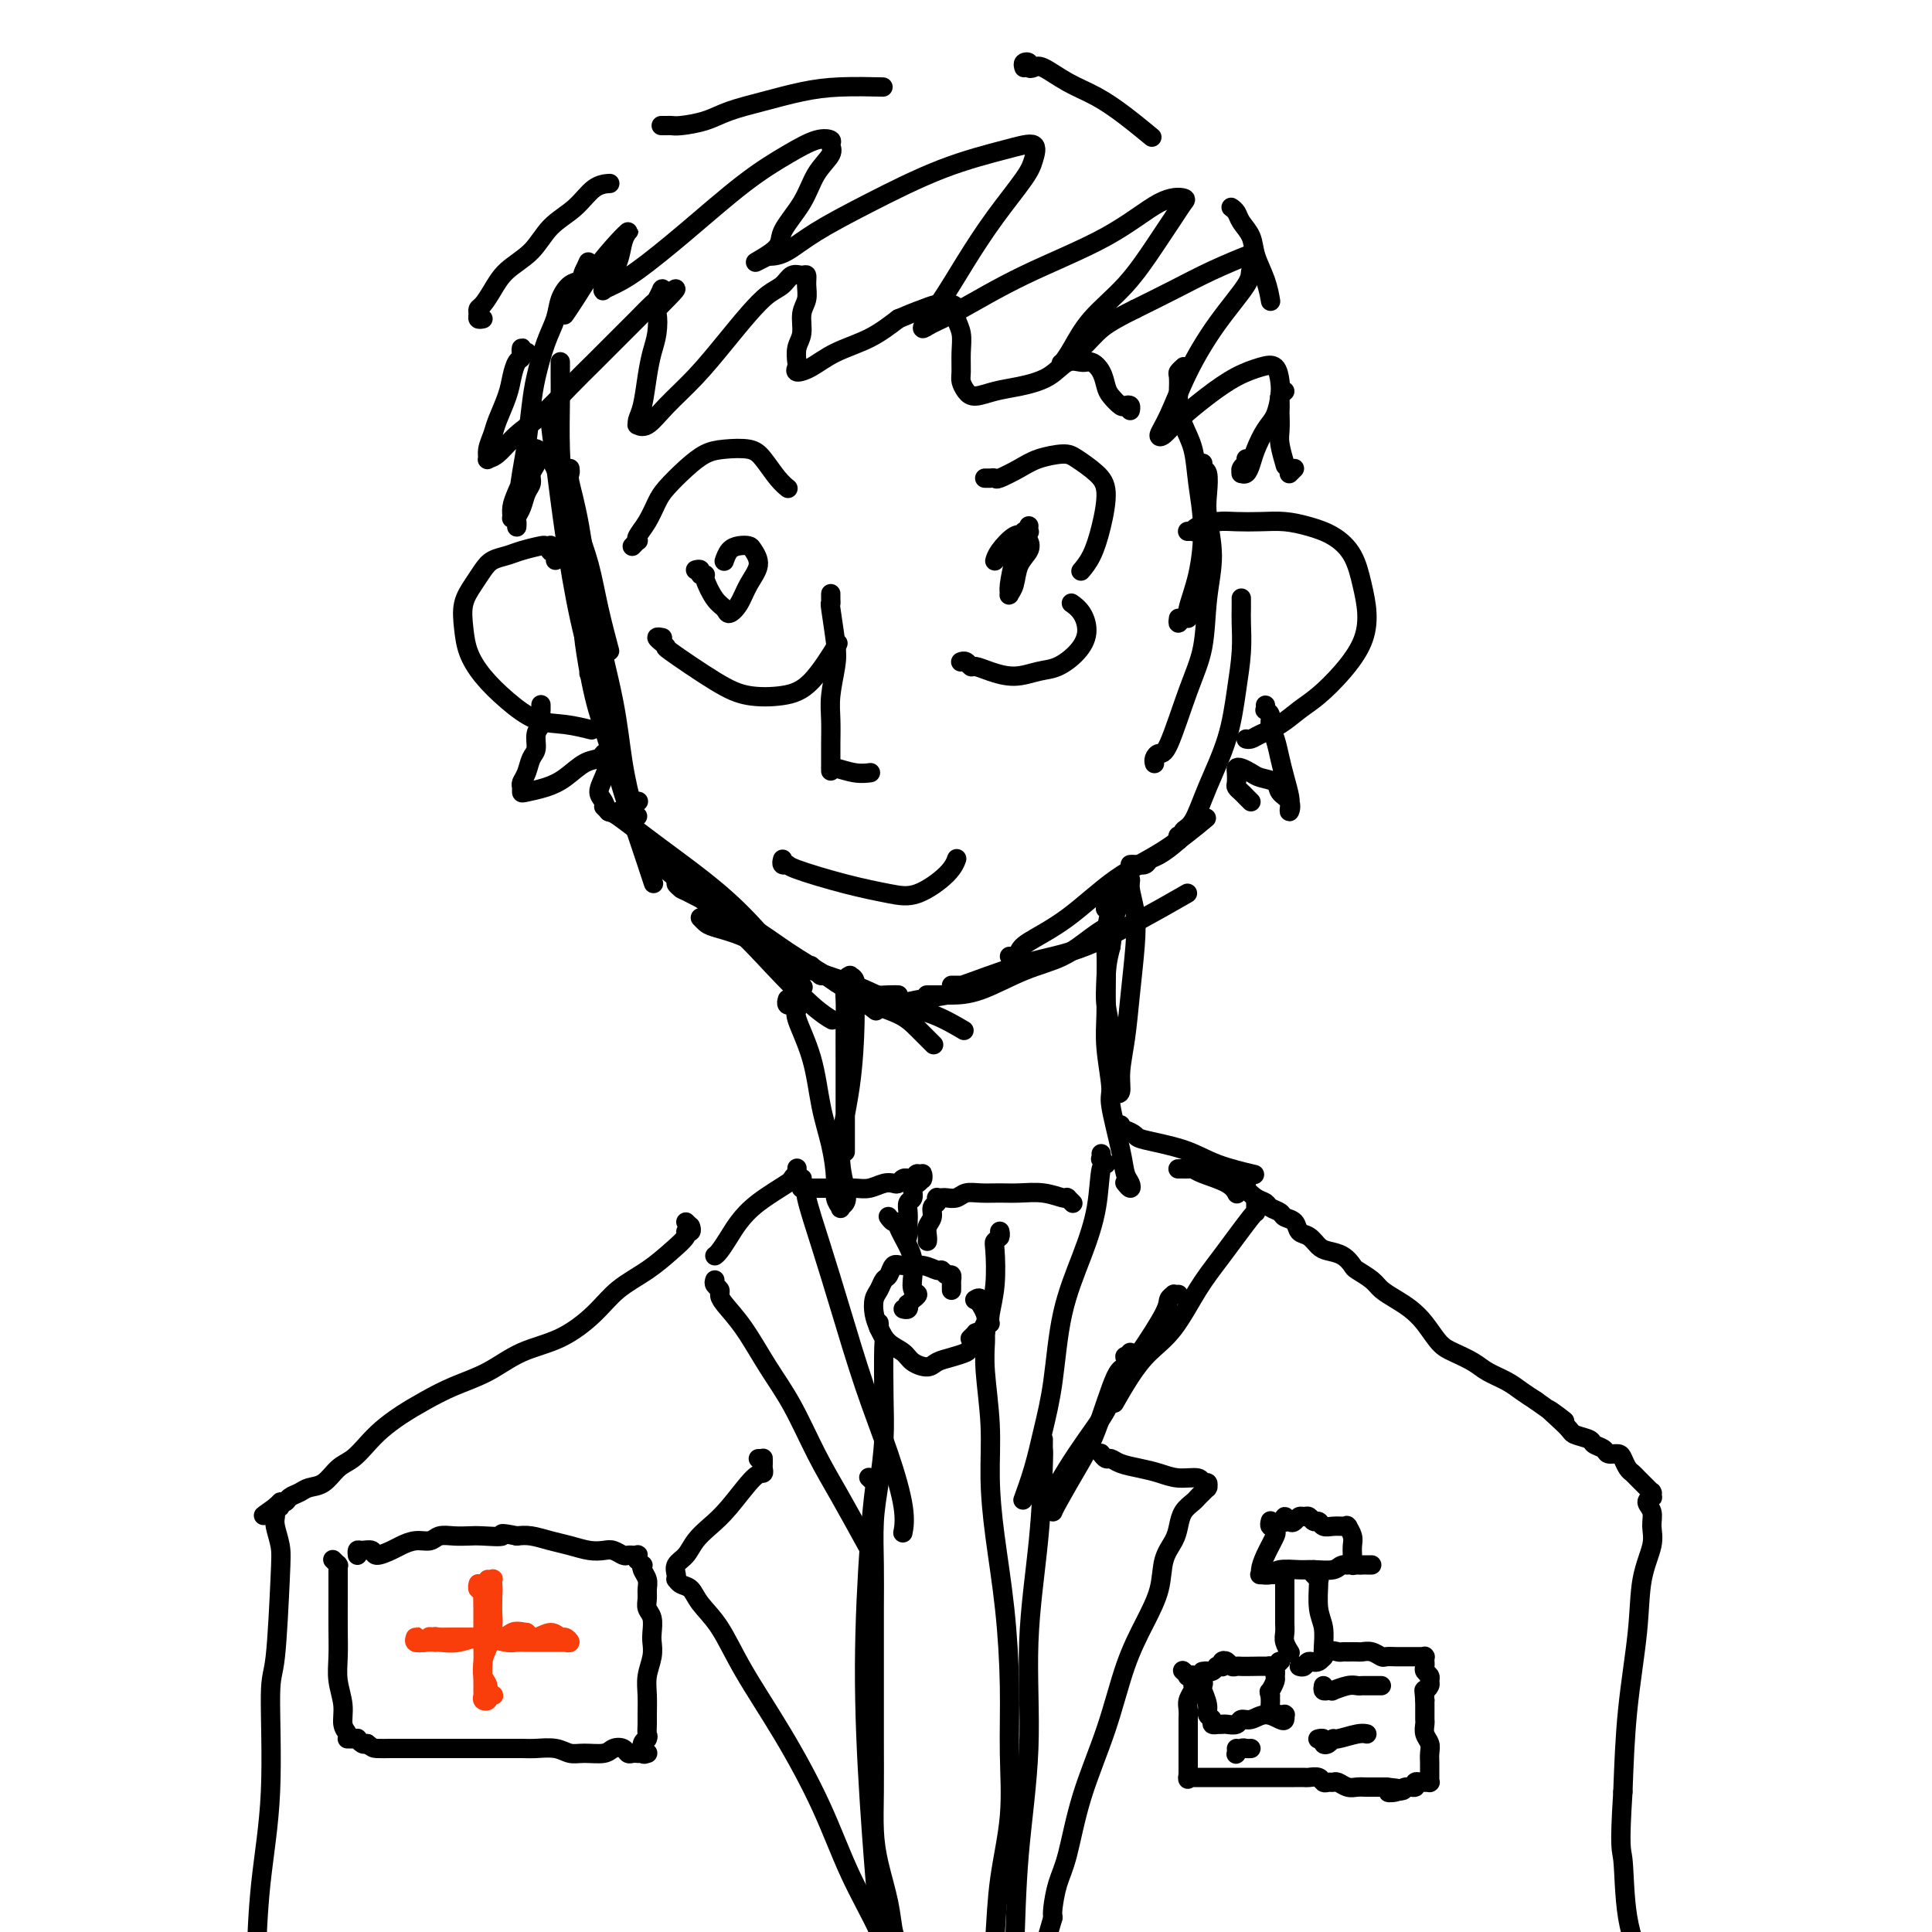 <svg viewBox='0 0 400 400' version='1.1' xmlns='http://www.w3.org/2000/svg' xmlns:xlink='http://www.w3.org/1999/xlink'><g fill='none' stroke='rgb(0,0,0)' stroke-width='4' stroke-linecap='round' stroke-linejoin='round'><path d='M111,93c-0.092,-0.079 -0.184,-0.159 0,0c0.184,0.159 0.644,0.556 1,1c0.356,0.444 0.609,0.936 1,1c0.391,0.064 0.921,-0.300 2,2c1.079,2.300 2.706,7.266 4,11c1.294,3.734 2.254,6.238 3,9c0.746,2.762 1.278,5.782 2,9c0.722,3.218 1.635,6.634 2,8c0.365,1.366 0.183,0.683 0,0'/><path d='M116,75c0.000,-0.085 0.000,-0.170 0,0c-0.000,0.170 -0.001,0.593 0,1c0.001,0.407 0.002,0.796 0,1c-0.002,0.204 -0.008,0.223 0,1c0.008,0.777 0.028,2.311 0,5c-0.028,2.689 -0.105,6.532 0,10c0.105,3.468 0.392,6.562 1,10c0.608,3.438 1.536,7.220 2,11c0.464,3.780 0.465,7.560 1,11c0.535,3.440 1.606,6.542 2,9c0.394,2.458 0.113,4.274 0,5c-0.113,0.726 -0.056,0.363 0,0'/><path d='M114,86c0.019,0.461 0.038,0.921 0,1c-0.038,0.079 -0.132,-0.224 0,1c0.132,1.224 0.492,3.975 1,8c0.508,4.025 1.166,9.324 2,15c0.834,5.676 1.845,11.728 3,17c1.155,5.272 2.454,9.764 4,14c1.546,4.236 3.339,8.217 4,11c0.661,2.783 0.189,4.366 0,5c-0.189,0.634 -0.094,0.317 0,0'/><path d='M118,97c0.044,0.356 0.088,0.712 0,1c-0.088,0.288 -0.309,0.509 0,2c0.309,1.491 1.147,4.252 2,9c0.853,4.748 1.721,11.482 3,18c1.279,6.518 2.970,12.818 4,18c1.030,5.182 1.400,9.245 2,13c0.600,3.755 1.431,7.203 2,9c0.569,1.797 0.877,1.942 1,2c0.123,0.058 0.062,0.029 0,0'/><path d='M121,128c-0.011,0.720 -0.022,1.441 0,2c0.022,0.559 0.078,0.958 0,1c-0.078,0.042 -0.289,-0.273 0,2c0.289,2.273 1.080,7.132 2,11c0.920,3.868 1.970,6.744 3,10c1.030,3.256 2.039,6.893 3,10c0.961,3.107 1.874,5.683 3,9c1.126,3.317 2.465,7.376 3,9c0.535,1.624 0.268,0.812 0,0'/><path d='M125,167c0.442,0.422 0.884,0.843 1,1c0.116,0.157 -0.094,0.049 0,0c0.094,-0.049 0.492,-0.041 2,1c1.508,1.041 4.124,3.113 8,6c3.876,2.887 9.011,6.588 13,10c3.989,3.412 6.832,6.533 9,9c2.168,2.467 3.661,4.280 5,6c1.339,1.720 2.526,3.349 3,4c0.474,0.651 0.237,0.326 0,0'/><path d='M134,178c0.175,-0.118 0.350,-0.237 1,0c0.650,0.237 1.776,0.829 2,1c0.224,0.171 -0.454,-0.080 2,2c2.454,2.080 8.042,6.491 12,10c3.958,3.509 6.288,6.116 9,9c2.712,2.884 5.807,6.046 8,8c2.193,1.954 3.484,2.701 4,3c0.516,0.299 0.258,0.149 0,0'/><path d='M141,183c-0.549,-0.121 -1.098,-0.242 -1,0c0.098,0.242 0.843,0.847 1,1c0.157,0.153 -0.272,-0.147 2,1c2.272,1.147 7.247,3.740 11,6c3.753,2.260 6.285,4.186 9,6c2.715,1.814 5.614,3.517 8,5c2.386,1.483 4.258,2.745 6,4c1.742,1.255 3.355,2.501 4,3c0.645,0.499 0.323,0.249 0,0'/><path d='M145,190c0.329,0.344 0.658,0.687 1,1c0.342,0.313 0.696,0.594 2,1c1.304,0.406 3.556,0.937 6,2c2.444,1.063 5.080,2.657 8,4c2.920,1.343 6.124,2.434 9,4c2.876,1.566 5.422,3.608 8,5c2.578,1.392 5.186,2.136 7,3c1.814,0.864 2.835,1.848 4,3c1.165,1.152 2.476,2.472 3,3c0.524,0.528 0.262,0.264 0,0'/><path d='M159,197c-0.090,0.415 -0.181,0.830 0,1c0.181,0.170 0.632,0.095 1,0c0.368,-0.095 0.652,-0.212 1,0c0.348,0.212 0.761,0.751 1,1c0.239,0.249 0.303,0.207 3,1c2.697,0.793 8.027,2.420 12,4c3.973,1.580 6.591,3.114 9,4c2.409,0.886 4.610,1.123 7,2c2.390,0.877 4.969,2.393 6,3c1.031,0.607 0.516,0.303 0,0'/><path d='M192,206c-0.098,-0.000 -0.197,-0.000 0,0c0.197,0.000 0.689,0.001 1,0c0.311,-0.001 0.440,-0.004 1,0c0.560,0.004 1.549,0.016 3,0c1.451,-0.016 3.363,-0.061 6,-1c2.637,-0.939 5.999,-2.774 9,-4c3.001,-1.226 5.639,-1.844 8,-3c2.361,-1.156 4.443,-2.850 6,-4c1.557,-1.150 2.588,-1.757 3,-2c0.412,-0.243 0.206,-0.121 0,0'/><path d='M197,204c0.321,-0.001 0.643,-0.003 1,0c0.357,0.003 0.750,0.010 1,0c0.250,-0.010 0.357,-0.036 3,-1c2.643,-0.964 7.822,-2.867 12,-4c4.178,-1.133 7.356,-1.497 13,-4c5.644,-2.503 13.756,-7.144 17,-9c3.244,-1.856 1.622,-0.928 0,0'/><path d='M209,198c0.322,0.078 0.644,0.157 1,0c0.356,-0.157 0.744,-0.549 1,-1c0.256,-0.451 0.378,-0.963 2,-2c1.622,-1.037 4.744,-2.601 8,-5c3.256,-2.399 6.646,-5.633 10,-8c3.354,-2.367 6.672,-3.868 10,-6c3.328,-2.132 6.665,-4.895 8,-6c1.335,-1.105 0.667,-0.553 0,0'/><path d='M234,179c0.217,-0.027 0.434,-0.053 1,0c0.566,0.053 1.483,0.186 2,0c0.517,-0.186 0.636,-0.691 1,-1c0.364,-0.309 0.973,-0.423 2,-1c1.027,-0.577 2.471,-1.619 4,-3c1.529,-1.381 3.142,-3.103 4,-4c0.858,-0.897 0.959,-0.971 1,-1c0.041,-0.029 0.020,-0.015 0,0'/><path d='M244,174c-0.125,-0.447 -0.250,-0.895 0,-1c0.250,-0.105 0.875,0.132 1,0c0.125,-0.132 -0.251,-0.633 0,-1c0.251,-0.367 1.129,-0.599 2,-2c0.871,-1.401 1.736,-3.971 3,-7c1.264,-3.029 2.927,-6.516 4,-10c1.073,-3.484 1.555,-6.965 2,-10c0.445,-3.035 0.851,-5.623 1,-8c0.149,-2.377 0.040,-4.544 0,-6c-0.040,-1.456 -0.011,-2.200 0,-3c0.011,-0.800 0.003,-1.657 0,-2c-0.003,-0.343 -0.002,-0.171 0,0'/><path d='M239,158c0.021,0.079 0.042,0.158 0,0c-0.042,-0.158 -0.148,-0.554 0,-1c0.148,-0.446 0.550,-0.941 1,-1c0.450,-0.059 0.948,0.319 2,-2c1.052,-2.319 2.656,-7.333 4,-11c1.344,-3.667 2.426,-5.985 3,-9c0.574,-3.015 0.638,-6.727 1,-10c0.362,-3.273 1.021,-6.105 1,-9c-0.021,-2.895 -0.724,-5.851 -1,-8c-0.276,-2.149 -0.127,-3.490 0,-5c0.127,-1.510 0.230,-3.189 0,-4c-0.230,-0.811 -0.794,-0.753 -1,-1c-0.206,-0.247 -0.056,-0.797 0,-1c0.056,-0.203 0.016,-0.058 0,0c-0.016,0.058 -0.008,0.029 0,0'/><path d='M244,128c-0.079,0.542 -0.159,1.083 0,1c0.159,-0.083 0.555,-0.791 1,-1c0.445,-0.209 0.939,0.081 1,0c0.061,-0.081 -0.311,-0.534 0,-2c0.311,-1.466 1.306,-3.946 2,-7c0.694,-3.054 1.086,-6.684 1,-10c-0.086,-3.316 -0.650,-6.319 -1,-9c-0.350,-2.681 -0.486,-5.041 -1,-7c-0.514,-1.959 -1.407,-3.519 -2,-5c-0.593,-1.481 -0.887,-2.884 -1,-4c-0.113,-1.116 -0.044,-1.945 0,-3c0.044,-1.055 0.064,-2.335 0,-3c-0.064,-0.665 -0.213,-0.714 0,-1c0.213,-0.286 0.789,-0.809 1,-1c0.211,-0.191 0.057,-0.052 0,0c-0.057,0.052 -0.016,0.015 0,0c0.016,-0.015 0.008,-0.007 0,0'/><path d='M246,110c-0.114,0.006 -0.229,0.012 0,0c0.229,-0.012 0.801,-0.042 1,0c0.199,0.042 0.026,0.155 0,0c-0.026,-0.155 0.095,-0.578 1,-1c0.905,-0.422 2.593,-0.843 4,-1c1.407,-0.157 2.532,-0.051 4,0c1.468,0.051 3.279,0.048 5,0c1.721,-0.048 3.354,-0.143 5,0c1.646,0.143 3.307,0.522 5,1c1.693,0.478 3.420,1.056 5,2c1.580,0.944 3.015,2.253 4,4c0.985,1.747 1.520,3.931 2,6c0.480,2.069 0.905,4.024 1,6c0.095,1.976 -0.140,3.975 -1,6c-0.860,2.025 -2.345,4.076 -4,6c-1.655,1.924 -3.480,3.721 -5,5c-1.520,1.279 -2.737,2.042 -4,3c-1.263,0.958 -2.573,2.113 -4,3c-1.427,0.887 -2.970,1.506 -4,2c-1.030,0.494 -1.547,0.864 -2,1c-0.453,0.136 -0.844,0.039 -1,0c-0.156,-0.039 -0.078,-0.019 0,0'/><path d='M115,116c-0.002,-0.415 -0.004,-0.829 0,-1c0.004,-0.171 0.015,-0.097 0,0c-0.015,0.097 -0.057,0.218 0,0c0.057,-0.218 0.211,-0.776 0,-1c-0.211,-0.224 -0.788,-0.113 -1,0c-0.212,0.113 -0.061,0.227 0,0c0.061,-0.227 0.030,-0.794 0,-1c-0.030,-0.206 -0.059,-0.052 0,0c0.059,0.052 0.207,0.003 0,0c-0.207,-0.003 -0.769,0.040 -1,0c-0.231,-0.040 -0.131,-0.163 -1,0c-0.869,0.163 -2.708,0.612 -4,1c-1.292,0.388 -2.038,0.714 -3,1c-0.962,0.286 -2.139,0.533 -3,1c-0.861,0.467 -1.406,1.156 -2,2c-0.594,0.844 -1.238,1.845 -2,3c-0.762,1.155 -1.644,2.464 -2,4c-0.356,1.536 -0.186,3.298 0,5c0.186,1.702 0.389,3.345 1,5c0.611,1.655 1.628,3.323 3,5c1.372,1.677 3.097,3.364 5,5c1.903,1.636 3.984,3.222 6,4c2.016,0.778 3.966,0.748 6,1c2.034,0.252 4.153,0.786 5,1c0.847,0.214 0.424,0.107 0,0'/><path d='M131,113c0.029,-0.031 0.059,-0.063 0,0c-0.059,0.063 -0.206,0.219 0,0c0.206,-0.219 0.765,-0.814 1,-1c0.235,-0.186 0.144,0.037 0,0c-0.144,-0.037 -0.342,-0.334 0,-1c0.342,-0.666 1.225,-1.702 2,-3c0.775,-1.298 1.444,-2.859 2,-4c0.556,-1.141 0.999,-1.862 2,-3c1.001,-1.138 2.560,-2.693 4,-4c1.440,-1.307 2.759,-2.365 4,-3c1.241,-0.635 2.403,-0.846 4,-1c1.597,-0.154 3.630,-0.251 5,0c1.370,0.251 2.079,0.851 3,2c0.921,1.149 2.056,2.848 3,4c0.944,1.152 1.698,1.758 2,2c0.302,0.242 0.151,0.121 0,0'/><path d='M204,99c-0.111,-0.000 -0.222,-0.000 0,0c0.222,0.000 0.778,0.002 1,0c0.222,-0.002 0.110,-0.006 0,0c-0.110,0.006 -0.219,0.023 0,0c0.219,-0.023 0.765,-0.087 1,0c0.235,0.087 0.158,0.326 1,0c0.842,-0.326 2.603,-1.217 4,-2c1.397,-0.783 2.431,-1.458 4,-2c1.569,-0.542 3.672,-0.951 5,-1c1.328,-0.049 1.881,0.262 3,1c1.119,0.738 2.804,1.904 4,3c1.196,1.096 1.903,2.122 2,4c0.097,1.878 -0.417,4.606 -1,7c-0.583,2.394 -1.234,4.452 -2,6c-0.766,1.548 -1.647,2.585 -2,3c-0.353,0.415 -0.176,0.207 0,0'/><path d='M137,132c0.143,0.030 0.286,0.059 0,0c-0.286,-0.059 -1.000,-0.208 -1,0c-0.000,0.208 0.714,0.772 1,1c0.286,0.228 0.144,0.119 0,0c-0.144,-0.119 -0.288,-0.249 0,0c0.288,0.249 1.009,0.877 1,1c-0.009,0.123 -0.749,-0.259 1,1c1.749,1.259 5.986,4.157 9,6c3.014,1.843 4.805,2.629 7,3c2.195,0.371 4.795,0.326 7,0c2.205,-0.326 4.017,-0.934 6,-3c1.983,-2.066 4.138,-5.590 5,-7c0.862,-1.410 0.431,-0.705 0,0'/><path d='M144,118c0.456,-0.114 0.913,-0.227 1,0c0.087,0.227 -0.194,0.795 0,1c0.194,0.205 0.863,0.046 1,0c0.137,-0.046 -0.258,0.022 0,1c0.258,0.978 1.171,2.867 2,4c0.829,1.133 1.575,1.510 2,2c0.425,0.490 0.527,1.091 1,1c0.473,-0.091 1.315,-0.876 2,-2c0.685,-1.124 1.211,-2.589 2,-4c0.789,-1.411 1.841,-2.769 2,-4c0.159,-1.231 -0.574,-2.337 -1,-3c-0.426,-0.663 -0.545,-0.885 -1,-1c-0.455,-0.115 -1.246,-0.124 -2,0c-0.754,0.124 -1.472,0.379 -2,1c-0.528,0.621 -0.865,1.606 -1,2c-0.135,0.394 -0.067,0.197 0,0'/><path d='M199,137c-0.087,0.032 -0.174,0.064 0,0c0.174,-0.064 0.607,-0.223 1,0c0.393,0.223 0.744,0.827 1,1c0.256,0.173 0.416,-0.085 1,0c0.584,0.085 1.591,0.512 3,1c1.409,0.488 3.219,1.037 5,1c1.781,-0.037 3.533,-0.660 5,-1c1.467,-0.340 2.648,-0.396 4,-1c1.352,-0.604 2.873,-1.756 4,-3c1.127,-1.244 1.859,-2.581 2,-4c0.141,-1.419 -0.308,-2.921 -1,-4c-0.692,-1.079 -1.626,-1.737 -2,-2c-0.374,-0.263 -0.187,-0.132 0,0'/><path d='M213,109c0.009,-0.112 0.017,-0.224 0,0c-0.017,0.224 -0.060,0.784 0,1c0.060,0.216 0.224,0.089 0,0c-0.224,-0.089 -0.834,-0.140 -1,0c-0.166,0.140 0.114,0.472 0,1c-0.114,0.528 -0.620,1.253 -1,2c-0.380,0.747 -0.634,1.517 -1,3c-0.366,1.483 -0.842,3.681 -1,5c-0.158,1.319 0.004,1.759 0,2c-0.004,0.241 -0.172,0.282 0,0c0.172,-0.282 0.685,-0.888 1,-2c0.315,-1.112 0.434,-2.731 1,-4c0.566,-1.269 1.581,-2.187 2,-3c0.419,-0.813 0.242,-1.521 0,-2c-0.242,-0.479 -0.548,-0.731 -1,-1c-0.452,-0.269 -1.049,-0.557 -2,0c-0.951,0.557 -2.256,1.958 -3,3c-0.744,1.042 -0.927,1.726 -1,2c-0.073,0.274 -0.037,0.137 0,0'/><path d='M172,123c0.002,-0.078 0.004,-0.156 0,0c-0.004,0.156 -0.014,0.546 0,1c0.014,0.454 0.053,0.974 0,1c-0.053,0.026 -0.196,-0.441 0,1c0.196,1.441 0.732,4.790 1,7c0.268,2.210 0.268,3.282 0,5c-0.268,1.718 -0.804,4.081 -1,6c-0.196,1.919 -0.053,3.395 0,5c0.053,1.605 0.014,3.340 0,5c-0.014,1.660 -0.004,3.244 0,4c0.004,0.756 0.002,0.685 0,1c-0.002,0.315 -0.002,1.016 0,1c0.002,-0.016 0.008,-0.751 0,-1c-0.008,-0.249 -0.030,-0.014 0,0c0.030,0.014 0.111,-0.192 1,0c0.889,0.192 2.585,0.782 4,1c1.415,0.218 2.547,0.062 3,0c0.453,-0.062 0.226,-0.031 0,0'/><path d='M162,178c-0.008,0.031 -0.017,0.062 0,0c0.017,-0.062 0.059,-0.217 0,0c-0.059,0.217 -0.218,0.807 0,1c0.218,0.193 0.814,-0.012 1,0c0.186,0.012 -0.038,0.240 2,1c2.038,0.760 6.340,2.053 10,3c3.660,0.947 6.680,1.549 9,2c2.320,0.451 3.942,0.750 6,0c2.058,-0.750 4.554,-2.548 6,-4c1.446,-1.452 1.842,-2.558 2,-3c0.158,-0.442 0.079,-0.221 0,0'/><path d='M109,73c0.113,-0.039 0.226,-0.078 0,0c-0.226,0.078 -0.792,0.273 -1,0c-0.208,-0.273 -0.059,-1.014 0,-1c0.059,0.014 0.027,0.783 0,1c-0.027,0.217 -0.048,-0.117 0,0c0.048,0.117 0.164,0.685 0,1c-0.164,0.315 -0.607,0.377 -1,1c-0.393,0.623 -0.736,1.808 -1,3c-0.264,1.192 -0.449,2.390 -1,4c-0.551,1.610 -1.469,3.633 -2,5c-0.531,1.367 -0.674,2.079 -1,3c-0.326,0.921 -0.836,2.052 -1,3c-0.164,0.948 0.019,1.712 0,2c-0.019,0.288 -0.239,0.101 0,0c0.239,-0.101 0.936,-0.115 2,-1c1.064,-0.885 2.493,-2.641 4,-4c1.507,-1.359 3.092,-2.320 5,-4c1.908,-1.680 4.140,-4.079 6,-6c1.860,-1.921 3.349,-3.364 5,-5c1.651,-1.636 3.465,-3.465 5,-5c1.535,-1.535 2.789,-2.775 4,-4c1.211,-1.225 2.377,-2.433 3,-3c0.623,-0.567 0.703,-0.491 1,-1c0.297,-0.509 0.812,-1.601 1,-2c0.188,-0.399 0.050,-0.104 0,0c-0.050,0.104 -0.014,0.017 0,0c0.014,-0.017 0.004,0.037 0,0c-0.004,-0.037 -0.001,-0.164 0,0c0.001,0.164 0.000,0.618 0,1c-0.000,0.382 -0.000,0.691 0,1'/><path d='M137,62c5.633,-4.639 1.717,-0.736 0,1c-1.717,1.736 -1.233,1.304 -1,2c0.233,0.696 0.216,2.519 0,4c-0.216,1.481 -0.632,2.621 -1,4c-0.368,1.379 -0.688,2.996 -1,5c-0.312,2.004 -0.615,4.396 -1,6c-0.385,1.604 -0.853,2.419 -1,3c-0.147,0.581 0.027,0.927 0,1c-0.027,0.073 -0.255,-0.128 0,0c0.255,0.128 0.994,0.583 2,0c1.006,-0.583 2.278,-2.205 4,-4c1.722,-1.795 3.893,-3.765 6,-6c2.107,-2.235 4.150,-4.736 6,-7c1.850,-2.264 3.507,-4.291 5,-6c1.493,-1.709 2.820,-3.100 4,-4c1.180,-0.900 2.211,-1.308 3,-2c0.789,-0.692 1.337,-1.669 2,-2c0.663,-0.331 1.442,-0.018 2,0c0.558,0.018 0.897,-0.259 1,0c0.103,0.259 -0.029,1.055 0,2c0.029,0.945 0.218,2.040 0,3c-0.218,0.960 -0.842,1.787 -1,3c-0.158,1.213 0.152,2.812 0,4c-0.152,1.188 -0.765,1.963 -1,3c-0.235,1.037 -0.092,2.335 0,3c0.092,0.665 0.133,0.695 0,1c-0.133,0.305 -0.442,0.883 0,1c0.442,0.117 1.634,-0.226 3,-1c1.366,-0.774 2.906,-1.978 5,-3c2.094,-1.022 4.741,-1.864 7,-3c2.259,-1.136 4.129,-2.568 6,-4'/><path d='M186,66c4.243,-1.787 4.351,-1.756 5,-2c0.649,-0.244 1.838,-0.765 3,-1c1.162,-0.235 2.297,-0.185 3,0c0.703,0.185 0.973,0.504 1,1c0.027,0.496 -0.190,1.168 0,2c0.190,0.832 0.785,1.823 1,3c0.215,1.177 0.048,2.541 0,4c-0.048,1.459 0.023,3.015 0,4c-0.023,0.985 -0.140,1.400 0,2c0.140,0.600 0.536,1.386 1,2c0.464,0.614 0.995,1.057 2,1c1.005,-0.057 2.486,-0.614 4,-1c1.514,-0.386 3.063,-0.602 5,-1c1.937,-0.398 4.263,-0.977 6,-2c1.737,-1.023 2.885,-2.489 4,-3c1.115,-0.511 2.195,-0.069 3,0c0.805,0.069 1.333,-0.237 2,0c0.667,0.237 1.474,1.016 2,2c0.526,0.984 0.772,2.172 1,3c0.228,0.828 0.439,1.297 1,2c0.561,0.703 1.471,1.639 2,2c0.529,0.361 0.678,0.148 1,0c0.322,-0.148 0.817,-0.232 1,0c0.183,0.232 0.052,0.781 0,1c-0.052,0.219 -0.026,0.110 0,0'/><path d='M112,146c0.000,0.030 0.000,0.060 0,0c-0.000,-0.060 -0.000,-0.210 0,0c0.000,0.210 0.001,0.781 0,1c-0.001,0.219 -0.004,0.088 0,0c0.004,-0.088 0.016,-0.133 0,0c-0.016,0.133 -0.060,0.443 0,1c0.060,0.557 0.224,1.360 0,2c-0.224,0.640 -0.834,1.117 -1,2c-0.166,0.883 0.113,2.173 0,3c-0.113,0.827 -0.619,1.192 -1,2c-0.381,0.808 -0.637,2.060 -1,3c-0.363,0.940 -0.831,1.570 -1,2c-0.169,0.430 -0.037,0.660 0,1c0.037,0.340 -0.020,0.788 0,1c0.020,0.212 0.117,0.187 1,0c0.883,-0.187 2.551,-0.537 4,-1c1.449,-0.463 2.679,-1.040 4,-2c1.321,-0.960 2.733,-2.305 4,-3c1.267,-0.695 2.390,-0.742 3,-1c0.610,-0.258 0.709,-0.729 1,-1c0.291,-0.271 0.775,-0.344 1,0c0.225,0.344 0.192,1.105 0,2c-0.192,0.895 -0.543,1.925 -1,3c-0.457,1.075 -1.021,2.194 -1,3c0.021,0.806 0.626,1.298 1,2c0.374,0.702 0.517,1.613 1,2c0.483,0.387 1.305,0.248 2,0c0.695,-0.248 1.264,-0.605 2,-1c0.736,-0.395 1.639,-0.827 2,-1c0.361,-0.173 0.181,-0.086 0,0'/><path d='M262,146c0.032,0.441 0.064,0.883 0,1c-0.064,0.117 -0.224,-0.090 0,0c0.224,0.090 0.833,0.477 1,1c0.167,0.523 -0.109,1.183 0,2c0.109,0.817 0.604,1.790 1,3c0.396,1.210 0.694,2.655 1,4c0.306,1.345 0.620,2.589 1,4c0.380,1.411 0.827,2.989 1,4c0.173,1.011 0.073,1.455 0,2c-0.073,0.545 -0.120,1.190 0,1c0.120,-0.190 0.408,-1.217 0,-2c-0.408,-0.783 -1.513,-1.324 -2,-2c-0.487,-0.676 -0.355,-1.488 -1,-2c-0.645,-0.512 -2.068,-0.724 -3,-1c-0.932,-0.276 -1.374,-0.617 -2,-1c-0.626,-0.383 -1.437,-0.807 -2,-1c-0.563,-0.193 -0.880,-0.154 -1,0c-0.120,0.154 -0.043,0.422 0,1c0.043,0.578 0.054,1.465 0,2c-0.054,0.535 -0.172,0.718 0,1c0.172,0.282 0.634,0.663 1,1c0.366,0.337 0.637,0.629 1,1c0.363,0.371 0.818,0.820 1,1c0.182,0.180 0.091,0.090 0,0'/><path d='M107,109c-0.007,0.094 -0.013,0.187 0,0c0.013,-0.187 0.046,-0.655 0,-1c-0.046,-0.345 -0.171,-0.567 0,-1c0.171,-0.433 0.638,-1.075 1,-2c0.362,-0.925 0.617,-2.132 1,-3c0.383,-0.868 0.892,-1.398 1,-2c0.108,-0.602 -0.185,-1.277 0,-2c0.185,-0.723 0.850,-1.495 1,-2c0.150,-0.505 -0.214,-0.744 0,-1c0.214,-0.256 1.007,-0.529 1,-1c-0.007,-0.471 -0.815,-1.140 -1,-1c-0.185,0.140 0.252,1.088 0,2c-0.252,0.912 -1.193,1.787 -2,3c-0.807,1.213 -1.481,2.763 -2,4c-0.519,1.237 -0.882,2.159 -1,3c-0.118,0.841 0.010,1.601 0,2c-0.010,0.399 -0.157,0.439 0,0c0.157,-0.439 0.619,-1.356 1,-3c0.381,-1.644 0.682,-4.014 1,-6c0.318,-1.986 0.652,-3.588 1,-6c0.348,-2.412 0.708,-5.636 1,-8c0.292,-2.364 0.515,-3.870 1,-6c0.485,-2.130 1.233,-4.885 2,-7c0.767,-2.115 1.554,-3.592 2,-5c0.446,-1.408 0.553,-2.749 1,-4c0.447,-1.251 1.236,-2.414 2,-3c0.764,-0.586 1.504,-0.596 2,-1c0.496,-0.404 0.748,-1.202 1,-2'/><path d='M121,56c1.556,-3.422 0.444,-0.978 0,0c-0.444,0.978 -0.222,0.489 0,0'/><path d='M100,66c-0.428,0.086 -0.855,0.173 -1,0c-0.145,-0.173 -0.007,-0.605 0,-1c0.007,-0.395 -0.115,-0.754 0,-1c0.115,-0.246 0.469,-0.379 1,-1c0.531,-0.621 1.240,-1.729 2,-3c0.760,-1.271 1.571,-2.705 3,-4c1.429,-1.295 3.476,-2.452 5,-4c1.524,-1.548 2.524,-3.487 4,-5c1.476,-1.513 3.426,-2.602 5,-4c1.574,-1.398 2.770,-3.107 4,-4c1.230,-0.893 2.494,-0.969 3,-1c0.506,-0.031 0.253,-0.015 0,0'/><path d='M137,26c-0.090,-0.001 -0.181,-0.003 0,0c0.181,0.003 0.633,0.009 1,0c0.367,-0.009 0.651,-0.033 1,0c0.349,0.033 0.765,0.121 2,0c1.235,-0.121 3.288,-0.453 5,-1c1.712,-0.547 3.084,-1.309 5,-2c1.916,-0.691 4.378,-1.309 7,-2c2.622,-0.691 5.404,-1.453 8,-2c2.596,-0.547 5.007,-0.878 8,-1c2.993,-0.122 6.570,-0.035 8,0c1.430,0.035 0.715,0.017 0,0'/><path d='M212,14c-0.119,-0.394 -0.238,-0.787 0,-1c0.238,-0.213 0.834,-0.244 1,0c0.166,0.244 -0.099,0.764 0,1c0.099,0.236 0.562,0.190 1,0c0.438,-0.190 0.850,-0.523 2,0c1.150,0.523 3.037,1.903 5,3c1.963,1.097 4.000,1.913 6,3c2.000,1.087 3.961,2.447 6,4c2.039,1.553 4.154,3.301 5,4c0.846,0.699 0.423,0.350 0,0'/><path d='M255,43c-0.098,-0.071 -0.196,-0.141 0,0c0.196,0.141 0.686,0.494 1,1c0.314,0.506 0.452,1.166 1,2c0.548,0.834 1.506,1.842 2,3c0.494,1.158 0.524,2.465 1,4c0.476,1.535 1.397,3.298 2,5c0.603,1.702 0.886,3.343 1,4c0.114,0.657 0.057,0.328 0,0'/><path d='M266,81c-0.422,0.367 -0.845,0.735 -1,1c-0.155,0.265 -0.043,0.428 0,1c0.043,0.572 0.015,1.551 0,2c-0.015,0.449 -0.018,0.366 0,1c0.018,0.634 0.056,1.984 0,3c-0.056,1.016 -0.207,1.697 0,3c0.207,1.303 0.774,3.230 1,4c0.226,0.770 0.113,0.385 0,0'/><path d='M268,97c-0.422,0.422 -0.844,0.844 -1,1c-0.156,0.156 -0.044,0.044 0,0c0.044,-0.044 0.022,-0.022 0,0'/><path d='M258,95c-0.031,0.445 -0.062,0.889 0,1c0.062,0.111 0.216,-0.112 0,0c-0.216,0.112 -0.801,0.561 -1,1c-0.199,0.439 -0.013,0.870 0,1c0.013,0.130 -0.148,-0.041 0,0c0.148,0.041 0.607,0.294 1,0c0.393,-0.294 0.722,-1.135 1,-2c0.278,-0.865 0.506,-1.753 1,-3c0.494,-1.247 1.255,-2.853 2,-4c0.745,-1.147 1.474,-1.836 2,-3c0.526,-1.164 0.848,-2.805 1,-4c0.152,-1.195 0.132,-1.945 0,-3c-0.132,-1.055 -0.377,-2.414 -1,-3c-0.623,-0.586 -1.623,-0.399 -3,0c-1.377,0.399 -3.130,1.009 -5,2c-1.870,0.991 -3.855,2.362 -6,4c-2.145,1.638 -4.449,3.541 -6,5c-1.551,1.459 -2.350,2.473 -3,3c-0.650,0.527 -1.151,0.566 -1,0c0.151,-0.566 0.953,-1.737 2,-4c1.047,-2.263 2.338,-5.618 4,-9c1.662,-3.382 3.695,-6.790 6,-10c2.305,-3.210 4.882,-6.221 6,-8c1.118,-1.779 0.777,-2.325 1,-3c0.223,-0.675 1.010,-1.479 1,-2c-0.010,-0.521 -0.818,-0.758 -1,-1c-0.182,-0.242 0.260,-0.487 -1,0c-1.260,0.487 -4.224,1.708 -7,3c-2.776,1.292 -5.365,2.655 -8,4c-2.635,1.345 -5.318,2.673 -8,4'/><path d='M235,64c-5.329,2.622 -6.652,3.677 -8,5c-1.348,1.323 -2.720,2.915 -4,4c-1.280,1.085 -2.469,1.662 -3,2c-0.531,0.338 -0.404,0.437 0,0c0.404,-0.437 1.084,-1.412 2,-3c0.916,-1.588 2.066,-3.791 4,-6c1.934,-2.209 4.651,-4.423 7,-7c2.349,-2.577 4.331,-5.515 6,-8c1.669,-2.485 3.026,-4.516 4,-6c0.974,-1.484 1.565,-2.420 2,-3c0.435,-0.580 0.715,-0.805 0,-1c-0.715,-0.195 -2.425,-0.362 -5,1c-2.575,1.362 -6.015,4.251 -11,7c-4.985,2.749 -11.516,5.358 -17,8c-5.484,2.642 -9.921,5.316 -13,7c-3.079,1.684 -4.800,2.380 -6,3c-1.200,0.620 -1.877,1.166 -2,1c-0.123,-0.166 0.310,-1.045 1,-2c0.690,-0.955 1.638,-1.987 3,-4c1.362,-2.013 3.139,-5.006 5,-8c1.861,-2.994 3.806,-5.988 6,-9c2.194,-3.012 4.636,-6.041 6,-8c1.364,-1.959 1.650,-2.847 2,-4c0.350,-1.153 0.762,-2.571 0,-3c-0.762,-0.429 -2.700,0.130 -6,1c-3.300,0.870 -7.963,2.051 -13,4c-5.037,1.949 -10.449,4.666 -15,7c-4.551,2.334 -8.240,4.285 -11,6c-2.760,1.715 -4.589,3.192 -6,4c-1.411,0.808 -2.403,0.945 -3,1c-0.597,0.055 -0.798,0.027 -1,0'/><path d='M159,53c-5.409,2.725 -0.930,0.539 1,-1c1.930,-1.539 1.312,-2.429 2,-4c0.688,-1.571 2.684,-3.822 4,-6c1.316,-2.178 1.953,-4.284 3,-6c1.047,-1.716 2.503,-3.041 3,-4c0.497,-0.959 0.036,-1.553 0,-2c-0.036,-0.447 0.354,-0.748 0,-1c-0.354,-0.252 -1.451,-0.454 -3,0c-1.549,0.454 -3.549,1.564 -6,3c-2.451,1.436 -5.354,3.197 -9,6c-3.646,2.803 -8.035,6.647 -12,10c-3.965,3.353 -7.505,6.214 -10,8c-2.495,1.786 -3.944,2.495 -5,3c-1.056,0.505 -1.720,0.805 -2,1c-0.280,0.195 -0.177,0.283 0,0c0.177,-0.283 0.426,-0.938 1,-2c0.574,-1.062 1.471,-2.530 2,-4c0.529,-1.470 0.691,-2.940 1,-4c0.309,-1.060 0.767,-1.708 1,-2c0.233,-0.292 0.241,-0.229 0,0c-0.241,0.229 -0.730,0.622 -2,2c-1.270,1.378 -3.320,3.740 -5,6c-1.680,2.260 -2.991,4.416 -4,6c-1.009,1.584 -1.717,2.595 -2,3c-0.283,0.405 -0.142,0.202 0,0'/><path d='M168,200c-0.086,-0.079 -0.172,-0.158 0,0c0.172,0.158 0.601,0.553 1,1c0.399,0.447 0.766,0.947 1,1c0.234,0.053 0.335,-0.340 1,0c0.665,0.340 1.895,1.411 3,2c1.105,0.589 2.086,0.694 3,1c0.914,0.306 1.760,0.814 3,1c1.240,0.186 2.872,0.050 4,0c1.128,-0.050 1.751,-0.014 2,0c0.249,0.014 0.125,0.007 0,0'/><path d='M176,208c0.017,-0.000 0.033,-0.000 0,0c-0.033,0.000 -0.117,0.001 0,0c0.117,-0.001 0.433,-0.003 1,0c0.567,0.003 1.383,0.012 2,0c0.617,-0.012 1.034,-0.045 2,0c0.966,0.045 2.480,0.170 4,0c1.520,-0.170 3.047,-0.633 5,-1c1.953,-0.367 4.334,-0.637 6,-1c1.666,-0.363 2.619,-0.818 3,-1c0.381,-0.182 0.191,-0.091 0,0'/><path d='M229,188c-0.113,0.120 -0.226,0.240 0,0c0.226,-0.240 0.792,-0.840 1,-1c0.208,-0.160 0.057,0.121 0,0c-0.057,-0.121 -0.019,-0.643 0,-1c0.019,-0.357 0.019,-0.548 0,0c-0.019,0.548 -0.057,1.836 0,2c0.057,0.164 0.210,-0.797 0,0c-0.210,0.797 -0.784,3.352 -1,5c-0.216,1.648 -0.073,2.387 0,4c0.073,1.613 0.076,4.098 0,6c-0.076,1.902 -0.230,3.219 0,5c0.230,1.781 0.845,4.025 1,6c0.155,1.975 -0.151,3.681 0,5c0.151,1.319 0.758,2.253 1,3c0.242,0.747 0.121,1.309 0,2c-0.121,0.691 -0.240,1.512 0,2c0.240,0.488 0.838,0.642 1,0c0.162,-0.642 -0.113,-2.081 0,-4c0.113,-1.919 0.615,-4.317 1,-7c0.385,-2.683 0.654,-5.651 1,-9c0.346,-3.349 0.768,-7.079 1,-10c0.232,-2.921 0.273,-5.032 0,-7c-0.273,-1.968 -0.861,-3.791 -1,-5c-0.139,-1.209 0.170,-1.803 0,-2c-0.170,-0.197 -0.819,0.002 -1,0c-0.181,-0.002 0.106,-0.207 0,0c-0.106,0.207 -0.605,0.825 -1,2c-0.395,1.175 -0.684,2.907 -1,5c-0.316,2.093 -0.658,4.546 -1,7'/><path d='M230,196c-0.850,3.098 -0.976,4.844 -1,7c-0.024,2.156 0.053,4.722 0,7c-0.053,2.278 -0.236,4.266 0,7c0.236,2.734 0.890,6.213 1,8c0.110,1.787 -0.323,1.881 0,4c0.323,2.119 1.403,6.263 2,9c0.597,2.737 0.710,4.068 1,5c0.290,0.932 0.758,1.466 1,2c0.242,0.534 0.257,1.067 0,1c-0.257,-0.067 -0.788,-0.733 -1,-1c-0.212,-0.267 -0.106,-0.133 0,0'/><path d='M163,207c0.033,-0.111 0.066,-0.223 0,0c-0.066,0.223 -0.230,0.779 0,1c0.230,0.221 0.856,0.105 1,0c0.144,-0.105 -0.194,-0.201 0,0c0.194,0.201 0.920,0.697 1,1c0.080,0.303 -0.486,0.412 0,2c0.486,1.588 2.024,4.655 3,8c0.976,3.345 1.390,6.966 2,10c0.610,3.034 1.416,5.479 2,8c0.584,2.521 0.944,5.118 1,7c0.056,1.882 -0.194,3.048 0,4c0.194,0.952 0.831,1.689 1,2c0.169,0.311 -0.130,0.197 0,0c0.130,-0.197 0.690,-0.478 1,-1c0.310,-0.522 0.370,-1.287 0,-3c-0.370,-1.713 -1.170,-4.375 -1,-8c0.170,-3.625 1.309,-8.215 2,-13c0.691,-4.785 0.932,-9.766 1,-13c0.068,-3.234 -0.038,-4.722 0,-6c0.038,-1.278 0.220,-2.345 0,-3c-0.220,-0.655 -0.844,-0.899 -1,-1c-0.156,-0.101 0.154,-0.059 0,0c-0.154,0.059 -0.773,0.135 -1,1c-0.227,0.865 -0.061,2.519 0,4c0.061,1.481 0.016,2.790 0,5c-0.016,2.210 -0.004,5.321 0,8c0.004,2.679 0.001,4.924 0,7c-0.001,2.076 -0.000,3.982 0,6c0.000,2.018 0.000,4.148 0,5c-0.000,0.852 -0.000,0.426 0,0'/><path d='M232,233c-0.004,0.032 -0.008,0.064 0,0c0.008,-0.064 0.027,-0.225 0,0c-0.027,0.225 -0.102,0.836 0,1c0.102,0.164 0.379,-0.118 1,0c0.621,0.118 1.586,0.638 2,1c0.414,0.362 0.277,0.567 2,1c1.723,0.433 5.307,1.096 8,2c2.693,0.904 4.494,2.051 7,3c2.506,0.949 5.716,1.700 7,2c1.284,0.300 0.642,0.150 0,0'/><path d='M244,242c-0.089,0.001 -0.179,0.003 0,0c0.179,-0.003 0.625,-0.009 1,0c0.375,0.009 0.679,0.034 1,0c0.321,-0.034 0.661,-0.128 1,0c0.339,0.128 0.679,0.478 2,1c1.321,0.522 3.625,1.218 5,2c1.375,0.782 1.821,1.652 2,2c0.179,0.348 0.089,0.174 0,0'/><path d='M260,249c-0.003,-0.077 -0.005,-0.153 0,0c0.005,0.153 0.018,0.536 0,1c-0.018,0.464 -0.068,1.008 0,1c0.068,-0.008 0.255,-0.569 -1,1c-1.255,1.569 -3.952,5.268 -6,8c-2.048,2.732 -3.446,4.498 -5,7c-1.554,2.502 -3.265,5.739 -5,8c-1.735,2.261 -3.496,3.544 -5,5c-1.504,1.456 -2.751,3.084 -4,5c-1.249,1.916 -2.500,4.119 -3,5c-0.500,0.881 -0.250,0.441 0,0'/><path d='M244,268c-0.454,0.021 -0.908,0.041 -1,0c-0.092,-0.041 0.176,-0.144 0,0c-0.176,0.144 -0.798,0.536 -1,1c-0.202,0.464 0.015,1.000 -1,3c-1.015,2.000 -3.261,5.464 -5,8c-1.739,2.536 -2.971,4.144 -4,6c-1.029,1.856 -1.856,3.959 -3,6c-1.144,2.041 -2.606,4.021 -4,6c-1.394,1.979 -2.722,3.956 -4,6c-1.278,2.044 -2.508,4.155 -3,5c-0.492,0.845 -0.246,0.422 0,0'/><path d='M234,280c-0.413,0.487 -0.827,0.975 -1,1c-0.173,0.025 -0.107,-0.412 0,0c0.107,0.412 0.253,1.672 0,2c-0.253,0.328 -0.905,-0.276 -2,2c-1.095,2.276 -2.633,7.433 -4,11c-1.367,3.567 -2.562,5.544 -4,8c-1.438,2.456 -3.118,5.392 -4,7c-0.882,1.608 -0.966,1.888 -1,2c-0.034,0.112 -0.017,0.056 0,0'/><path d='M228,239c-0.010,-0.123 -0.020,-0.245 0,0c0.020,0.245 0.070,0.859 0,1c-0.070,0.141 -0.261,-0.190 0,0c0.261,0.190 0.974,0.900 1,1c0.026,0.100 -0.636,-0.409 -1,1c-0.364,1.409 -0.429,4.737 -1,8c-0.571,3.263 -1.647,6.460 -3,10c-1.353,3.540 -2.983,7.422 -4,12c-1.017,4.578 -1.422,9.851 -2,14c-0.578,4.149 -1.330,7.174 -2,10c-0.670,2.826 -1.257,5.453 -2,8c-0.743,2.547 -1.641,5.013 -2,6c-0.359,0.987 -0.180,0.493 0,0'/><path d='M165,242c0.009,-0.121 0.018,-0.242 0,0c-0.018,0.242 -0.062,0.847 0,1c0.062,0.153 0.231,-0.146 0,0c-0.231,0.146 -0.863,0.738 -1,1c-0.137,0.262 0.219,0.196 -1,1c-1.219,0.804 -4.015,2.478 -6,4c-1.985,1.522 -3.159,2.891 -4,4c-0.841,1.109 -1.349,1.957 -2,3c-0.651,1.043 -1.444,2.281 -2,3c-0.556,0.719 -0.873,0.920 -1,1c-0.127,0.080 -0.063,0.040 0,0'/><path d='M148,265c-0.115,0.331 -0.230,0.661 0,1c0.230,0.339 0.805,0.686 1,1c0.195,0.314 0.011,0.596 0,1c-0.011,0.404 0.152,0.930 1,2c0.848,1.070 2.381,2.682 4,5c1.619,2.318 3.324,5.341 5,8c1.676,2.659 3.322,4.956 5,8c1.678,3.044 3.388,6.837 5,10c1.612,3.163 3.126,5.698 5,9c1.874,3.302 4.107,7.372 5,9c0.893,1.628 0.447,0.814 0,0'/><path d='M165,243c0.413,0.445 0.826,0.890 1,1c0.174,0.110 0.107,-0.114 0,0c-0.107,0.114 -0.256,0.567 0,1c0.256,0.433 0.917,0.847 1,1c0.083,0.153 -0.410,0.045 0,2c0.410,1.955 1.725,5.975 3,10c1.275,4.025 2.510,8.056 4,13c1.490,4.944 3.236,10.800 5,16c1.764,5.200 3.545,9.744 5,14c1.455,4.256 2.584,8.223 3,11c0.416,2.777 0.119,4.365 0,5c-0.119,0.635 -0.059,0.318 0,0'/><path d='M228,301c0.025,0.032 0.049,0.064 0,0c-0.049,-0.064 -0.173,-0.224 0,0c0.173,0.224 0.643,0.833 1,1c0.357,0.167 0.601,-0.109 1,0c0.399,0.109 0.955,0.602 2,1c1.045,0.398 2.580,0.699 4,1c1.420,0.301 2.724,0.601 4,1c1.276,0.399 2.524,0.895 4,1c1.476,0.105 3.180,-0.182 4,0c0.820,0.182 0.756,0.833 1,1c0.244,0.167 0.794,-0.148 1,0c0.206,0.148 0.066,0.761 0,1c-0.066,0.239 -0.058,0.105 0,0c0.058,-0.105 0.167,-0.181 0,0c-0.167,0.181 -0.608,0.618 -1,1c-0.392,0.382 -0.734,0.710 -1,1c-0.266,0.290 -0.457,0.543 -1,1c-0.543,0.457 -1.440,1.117 -2,2c-0.560,0.883 -0.785,1.990 -1,3c-0.215,1.010 -0.420,1.923 -1,3c-0.580,1.077 -1.535,2.319 -2,4c-0.465,1.681 -0.438,3.802 -1,6c-0.562,2.198 -1.711,4.475 -3,7c-1.289,2.525 -2.716,5.300 -4,9c-1.284,3.700 -2.425,8.325 -4,13c-1.575,4.675 -3.585,9.399 -5,14c-1.415,4.601 -2.235,9.079 -3,12c-0.765,2.921 -1.475,4.287 -2,6c-0.525,1.713 -0.864,3.775 -1,5c-0.136,1.225 -0.068,1.612 0,2'/><path d='M218,397c-2.500,8.667 -1.250,4.333 0,0'/><path d='M157,302c0.423,0.002 0.845,0.004 1,0c0.155,-0.004 0.041,-0.012 0,0c-0.041,0.012 -0.010,0.046 0,0c0.010,-0.046 -0.001,-0.171 0,0c0.001,0.171 0.013,0.640 0,1c-0.013,0.360 -0.051,0.613 0,1c0.051,0.387 0.190,0.907 0,1c-0.190,0.093 -0.708,-0.242 -2,1c-1.292,1.242 -3.359,4.062 -5,6c-1.641,1.938 -2.856,2.995 -4,4c-1.144,1.005 -2.215,1.958 -3,3c-0.785,1.042 -1.283,2.173 -2,3c-0.717,0.827 -1.654,1.349 -2,2c-0.346,0.651 -0.100,1.430 0,2c0.100,0.570 0.056,0.931 0,1c-0.056,0.069 -0.122,-0.155 0,0c0.122,0.155 0.434,0.689 1,1c0.566,0.311 1.387,0.400 2,1c0.613,0.600 1.020,1.711 2,3c0.980,1.289 2.535,2.755 4,5c1.465,2.245 2.839,5.269 5,9c2.161,3.731 5.107,8.169 8,13c2.893,4.831 5.731,10.055 8,15c2.269,4.945 3.967,9.612 6,14c2.033,4.388 4.401,8.496 6,12c1.599,3.504 2.431,6.405 3,8c0.569,1.595 0.877,1.884 1,2c0.123,0.116 0.062,0.058 0,0'/><path d='M216,298c-0.013,0.858 -0.026,1.716 0,2c0.026,0.284 0.091,-0.006 0,3c-0.091,3.006 -0.339,9.309 -1,16c-0.661,6.691 -1.735,13.771 -2,21c-0.265,7.229 0.280,14.606 0,22c-0.280,7.394 -1.385,14.805 -2,22c-0.615,7.195 -0.739,14.174 -1,21c-0.261,6.826 -0.658,13.500 -1,19c-0.342,5.500 -0.631,9.827 -1,13c-0.369,3.173 -0.820,5.192 -1,6c-0.180,0.808 -0.090,0.404 0,0'/><path d='M180,306c-0.108,-0.101 -0.215,-0.201 0,0c0.215,0.201 0.753,0.705 1,1c0.247,0.295 0.201,0.382 0,2c-0.201,1.618 -0.559,4.765 -1,11c-0.441,6.235 -0.966,15.556 -1,25c-0.034,9.444 0.422,19.011 1,28c0.578,8.989 1.279,17.399 2,26c0.721,8.601 1.463,17.393 2,23c0.537,5.607 0.868,8.031 1,9c0.132,0.969 0.066,0.485 0,0'/><path d='M255,244c0.455,0.030 0.911,0.060 1,0c0.089,-0.060 -0.188,-0.210 0,0c0.188,0.210 0.841,0.781 1,1c0.159,0.219 -0.175,0.086 0,0c0.175,-0.086 0.858,-0.125 1,0c0.142,0.125 -0.256,0.415 0,1c0.256,0.585 1.167,1.467 2,2c0.833,0.533 1.589,0.719 2,1c0.411,0.281 0.476,0.657 1,1c0.524,0.343 1.505,0.654 2,1c0.495,0.346 0.503,0.726 1,1c0.497,0.274 1.483,0.441 2,1c0.517,0.559 0.565,1.511 1,2c0.435,0.489 1.259,0.516 2,1c0.741,0.484 1.401,1.424 2,2c0.599,0.576 1.137,0.787 2,1c0.863,0.213 2.051,0.427 3,1c0.949,0.573 1.661,1.504 2,2c0.339,0.496 0.306,0.555 1,1c0.694,0.445 2.114,1.276 3,2c0.886,0.724 1.238,1.342 2,2c0.762,0.658 1.935,1.355 3,2c1.065,0.645 2.021,1.236 3,2c0.979,0.764 1.979,1.699 3,3c1.021,1.301 2.062,2.967 3,4c0.938,1.033 1.773,1.431 3,2c1.227,0.569 2.845,1.307 4,2c1.155,0.693 1.846,1.340 3,2c1.154,0.660 2.772,1.331 4,2c1.228,0.669 2.065,1.334 3,2c0.935,0.666 1.967,1.333 3,2'/><path d='M318,290c10.264,7.416 4.423,2.957 3,2c-1.423,-0.957 1.573,1.589 3,3c1.427,1.411 1.284,1.689 2,2c0.716,0.311 2.290,0.657 3,1c0.710,0.343 0.557,0.682 1,1c0.443,0.318 1.481,0.614 2,1c0.519,0.386 0.520,0.863 1,1c0.480,0.137 1.438,-0.066 2,0c0.562,0.066 0.729,0.400 1,1c0.271,0.600 0.646,1.466 1,2c0.354,0.534 0.687,0.735 1,1c0.313,0.265 0.606,0.593 1,1c0.394,0.407 0.889,0.893 1,1c0.111,0.107 -0.163,-0.164 0,0c0.163,0.164 0.762,0.762 1,1c0.238,0.238 0.117,0.115 0,0c-0.117,-0.115 -0.228,-0.223 0,0c0.228,0.223 0.794,0.777 1,1c0.206,0.223 0.050,0.115 0,0c-0.050,-0.115 0.005,-0.236 0,0c-0.005,0.236 -0.068,0.828 0,1c0.068,0.172 0.269,-0.077 0,0c-0.269,0.077 -1.007,0.480 -1,1c0.007,0.520 0.760,1.155 1,2c0.240,0.845 -0.033,1.898 0,3c0.033,1.102 0.374,2.254 0,4c-0.374,1.746 -1.461,4.087 -2,7c-0.539,2.913 -0.530,6.400 -1,11c-0.470,4.600 -1.420,10.314 -2,16c-0.580,5.686 -0.790,11.343 -1,17'/><path d='M336,371c-0.791,12.331 -0.268,11.658 0,14c0.268,2.342 0.280,7.698 1,12c0.720,4.302 2.148,7.549 3,11c0.852,3.451 1.129,7.104 2,10c0.871,2.896 2.337,5.034 3,8c0.663,2.966 0.525,6.760 1,10c0.475,3.240 1.564,5.926 2,7c0.436,1.074 0.218,0.537 0,0'/><path d='M142,253c0.420,0.414 0.840,0.829 1,1c0.160,0.171 0.059,0.100 0,0c-0.059,-0.100 -0.076,-0.229 0,0c0.076,0.229 0.245,0.816 0,1c-0.245,0.184 -0.904,-0.034 -1,0c-0.096,0.034 0.371,0.321 0,1c-0.371,0.679 -1.580,1.750 -3,3c-1.420,1.250 -3.053,2.679 -5,4c-1.947,1.321 -4.209,2.535 -6,4c-1.791,1.465 -3.110,3.182 -5,5c-1.890,1.818 -4.349,3.736 -7,5c-2.651,1.264 -5.492,1.875 -8,3c-2.508,1.125 -4.681,2.766 -7,4c-2.319,1.234 -4.784,2.062 -7,3c-2.216,0.938 -4.182,1.984 -6,3c-1.818,1.016 -3.487,2.000 -5,3c-1.513,1.000 -2.869,2.016 -4,3c-1.131,0.984 -2.036,1.937 -3,3c-0.964,1.063 -1.987,2.235 -3,3c-1.013,0.765 -2.015,1.122 -3,2c-0.985,0.878 -1.951,2.278 -3,3c-1.049,0.722 -2.180,0.767 -3,1c-0.820,0.233 -1.329,0.655 -2,1c-0.671,0.345 -1.504,0.614 -2,1c-0.496,0.386 -0.655,0.888 -1,1c-0.345,0.112 -0.876,-0.166 -1,0c-0.124,0.166 0.159,0.775 0,1c-0.159,0.225 -0.760,0.064 -1,0c-0.240,-0.064 -0.120,-0.032 0,0'/><path d='M57,312c-4.796,3.419 -1.285,0.968 0,0c1.285,-0.968 0.345,-0.453 0,0c-0.345,0.453 -0.093,0.844 0,1c0.093,0.156 0.029,0.078 0,0c-0.029,-0.078 -0.021,-0.157 0,0c0.021,0.157 0.056,0.550 0,1c-0.056,0.450 -0.201,0.957 0,2c0.201,1.043 0.749,2.623 1,4c0.251,1.377 0.204,2.551 0,7c-0.204,4.449 -0.566,12.174 -1,16c-0.434,3.826 -0.940,3.754 -1,8c-0.060,4.246 0.326,12.810 0,20c-0.326,7.190 -1.364,13.006 -2,19c-0.636,5.994 -0.870,12.167 -1,18c-0.130,5.833 -0.155,11.326 0,16c0.155,4.674 0.490,8.527 1,12c0.510,3.473 1.194,6.564 2,9c0.806,2.436 1.732,4.216 2,6c0.268,1.784 -0.124,3.571 0,5c0.124,1.429 0.764,2.500 1,5c0.236,2.500 0.067,6.429 0,8c-0.067,1.571 -0.034,0.786 0,0'/><path d='M69,323c-0.008,-0.008 -0.016,-0.016 0,0c0.016,0.016 0.057,0.056 0,0c-0.057,-0.056 -0.211,-0.209 0,0c0.211,0.209 0.789,0.779 1,1c0.211,0.221 0.057,0.094 0,0c-0.057,-0.094 -0.015,-0.155 0,0c0.015,0.155 0.004,0.526 0,1c-0.004,0.474 -0.002,1.052 0,2c0.002,0.948 0.005,2.265 0,4c-0.005,1.735 -0.016,3.886 0,6c0.016,2.114 0.061,4.191 0,6c-0.061,1.809 -0.226,3.350 0,5c0.226,1.650 0.845,3.409 1,5c0.155,1.591 -0.154,3.015 0,4c0.154,0.985 0.772,1.532 1,2c0.228,0.468 0.065,0.857 0,1c-0.065,0.143 -0.031,0.038 0,0c0.031,-0.038 0.060,-0.010 0,0c-0.060,0.010 -0.208,0.003 0,0c0.208,-0.003 0.773,-0.002 1,0c0.227,0.002 0.116,0.004 0,0c-0.116,-0.004 -0.238,-0.015 0,0c0.238,0.015 0.837,0.056 1,0c0.163,-0.056 -0.110,-0.207 0,0c0.110,0.207 0.603,0.774 1,1c0.397,0.226 0.699,0.113 1,0'/><path d='M76,361c1.080,0.845 1.280,0.959 2,1c0.720,0.041 1.960,0.011 3,0c1.040,-0.011 1.879,-0.003 3,0c1.121,0.003 2.524,0.001 4,0c1.476,-0.001 3.027,0.000 5,0c1.973,-0.000 4.370,-0.001 6,0c1.630,0.001 2.495,0.004 4,0c1.505,-0.004 3.651,-0.015 5,0c1.349,0.015 1.902,0.058 3,0c1.098,-0.058 2.741,-0.215 4,0c1.259,0.215 2.134,0.803 3,1c0.866,0.197 1.724,0.004 3,0c1.276,-0.004 2.972,0.181 4,0c1.028,-0.181 1.390,-0.728 2,-1c0.610,-0.272 1.469,-0.269 2,0c0.531,0.269 0.734,0.804 1,1c0.266,0.196 0.593,0.052 1,0c0.407,-0.052 0.893,-0.014 1,0c0.107,0.014 -0.164,0.004 0,0c0.164,-0.004 0.762,-0.001 1,0c0.238,0.001 0.116,0.000 0,0c-0.116,-0.000 -0.227,-0.000 0,0c0.227,0.000 0.793,0.000 1,0c0.207,-0.000 0.057,-0.001 0,0c-0.057,0.001 -0.019,0.002 0,0c0.019,-0.002 0.018,-0.007 0,0c-0.018,0.007 -0.055,0.027 0,0c0.055,-0.027 0.200,-0.100 0,0c-0.200,0.100 -0.746,0.373 -1,0c-0.254,-0.373 -0.215,-1.392 0,-2c0.215,-0.608 0.608,-0.804 1,-1'/><path d='M134,360c0.309,-0.588 0.082,-0.558 0,-1c-0.082,-0.442 -0.018,-1.357 0,-2c0.018,-0.643 -0.009,-1.016 0,-2c0.009,-0.984 0.055,-2.580 0,-4c-0.055,-1.420 -0.210,-2.663 0,-4c0.210,-1.337 0.784,-2.767 1,-4c0.216,-1.233 0.072,-2.270 0,-3c-0.072,-0.730 -0.072,-1.154 0,-2c0.072,-0.846 0.216,-2.113 0,-3c-0.216,-0.887 -0.794,-1.393 -1,-2c-0.206,-0.607 -0.041,-1.316 0,-2c0.041,-0.684 -0.040,-1.345 0,-2c0.040,-0.655 0.203,-1.304 0,-2c-0.203,-0.696 -0.772,-1.439 -1,-2c-0.228,-0.561 -0.114,-0.939 0,-1c0.114,-0.061 0.228,0.194 0,0c-0.228,-0.194 -0.797,-0.837 -1,-1c-0.203,-0.163 -0.039,0.152 0,0c0.039,-0.152 -0.045,-0.773 0,-1c0.045,-0.227 0.220,-0.060 0,0c-0.220,0.060 -0.836,0.012 -1,0c-0.164,-0.012 0.122,0.011 0,0c-0.122,-0.011 -0.654,-0.055 -1,0c-0.346,0.055 -0.507,0.208 -1,0c-0.493,-0.208 -1.317,-0.776 -2,-1c-0.683,-0.224 -1.225,-0.102 -2,0c-0.775,0.102 -1.782,0.185 -3,0c-1.218,-0.185 -2.646,-0.637 -4,-1c-1.354,-0.363 -2.634,-0.636 -4,-1c-1.366,-0.364 -2.819,-0.818 -4,-1c-1.181,-0.182 -2.091,-0.091 -3,0'/><path d='M107,318c-4.498,-0.929 -2.742,-0.250 -3,0c-0.258,0.250 -2.530,0.071 -4,0c-1.470,-0.071 -2.140,-0.034 -3,0c-0.860,0.034 -1.911,0.065 -3,0c-1.089,-0.065 -2.216,-0.225 -3,0c-0.784,0.225 -1.226,0.836 -2,1c-0.774,0.164 -1.880,-0.117 -3,0c-1.120,0.117 -2.254,0.634 -3,1c-0.746,0.366 -1.104,0.580 -2,1c-0.896,0.420 -2.331,1.044 -3,1c-0.669,-0.044 -0.571,-0.758 -1,-1c-0.429,-0.242 -1.383,-0.013 -2,0c-0.617,0.013 -0.897,-0.189 -1,0c-0.103,0.189 -0.029,0.768 0,1c0.029,0.232 0.015,0.116 0,0'/></g>
<g fill='none' stroke='rgb(249,61,11)' stroke-width='4' stroke-linecap='round' stroke-linejoin='round'><path d='M99,328c0.002,-0.008 0.004,-0.017 0,0c-0.004,0.017 -0.015,0.058 0,0c0.015,-0.058 0.057,-0.217 0,0c-0.057,0.217 -0.211,0.809 0,1c0.211,0.191 0.789,-0.020 1,0c0.211,0.020 0.057,0.270 0,1c-0.057,0.730 -0.015,1.942 0,3c0.015,1.058 0.003,1.964 0,3c-0.003,1.036 0.003,2.202 0,3c-0.003,0.798 -0.016,1.226 0,2c0.016,0.774 0.060,1.892 0,3c-0.060,1.108 -0.225,2.206 0,3c0.225,0.794 0.841,1.284 1,2c0.159,0.716 -0.138,1.660 0,2c0.138,0.340 0.713,0.078 1,0c0.287,-0.078 0.287,0.029 0,0c-0.287,-0.029 -0.862,-0.192 -1,0c-0.138,0.192 0.159,0.741 0,1c-0.159,0.259 -0.775,0.228 -1,0c-0.225,-0.228 -0.057,-0.654 0,-1c0.057,-0.346 0.005,-0.613 0,-1c-0.005,-0.387 0.037,-0.894 0,-2c-0.037,-1.106 -0.154,-2.811 0,-4c0.154,-1.189 0.577,-1.863 1,-3c0.423,-1.137 0.845,-2.738 1,-4c0.155,-1.262 0.042,-2.186 0,-3c-0.042,-0.814 -0.012,-1.518 0,-2c0.012,-0.482 0.006,-0.741 0,-1'/><path d='M102,331c0.155,-3.482 0.043,-2.187 0,-2c-0.043,0.187 -0.015,-0.735 0,-1c0.015,-0.265 0.018,0.125 0,0c-0.018,-0.125 -0.056,-0.765 0,-1c0.056,-0.235 0.207,-0.063 0,0c-0.207,0.063 -0.774,0.018 -1,0c-0.226,-0.018 -0.113,-0.009 0,0'/><path d='M89,339c0.031,0.038 0.062,0.077 0,0c-0.062,-0.077 -0.218,-0.269 0,0c0.218,0.269 0.809,1.000 1,1c0.191,-0.000 -0.020,-0.732 0,-1c0.020,-0.268 0.269,-0.073 1,0c0.731,0.073 1.943,0.023 3,0c1.057,-0.023 1.960,-0.020 3,0c1.040,0.020 2.219,0.058 3,0c0.781,-0.058 1.164,-0.212 2,0c0.836,0.212 2.125,0.789 3,1c0.875,0.211 1.337,0.057 2,0c0.663,-0.057 1.525,-0.015 2,0c0.475,0.015 0.561,0.004 1,0c0.439,-0.004 1.232,-0.001 2,0c0.768,0.001 1.511,-0.000 2,0c0.489,0.000 0.724,0.001 1,0c0.276,-0.001 0.593,-0.004 1,0c0.407,0.004 0.905,0.017 1,0c0.095,-0.017 -0.214,-0.062 0,0c0.214,0.062 0.952,0.231 1,0c0.048,-0.231 -0.592,-0.863 -1,-1c-0.408,-0.137 -0.584,0.221 -1,0c-0.416,-0.221 -1.074,-1.021 -2,-1c-0.926,0.021 -2.122,0.863 -3,1c-0.878,0.137 -1.439,-0.432 -2,-1'/><path d='M109,338c-1.989,-0.370 -2.461,-0.295 -3,0c-0.539,0.295 -1.146,0.811 -2,1c-0.854,0.189 -1.954,0.051 -3,0c-1.046,-0.051 -2.038,-0.015 -3,0c-0.962,0.015 -1.893,0.008 -3,0c-1.107,-0.008 -2.390,-0.016 -3,0c-0.610,0.016 -0.545,0.058 -1,0c-0.455,-0.058 -1.428,-0.215 -2,0c-0.572,0.215 -0.741,0.803 -1,1c-0.259,0.197 -0.607,0.004 -1,0c-0.393,-0.004 -0.832,0.181 -1,0c-0.168,-0.181 -0.065,-0.728 0,-1c0.065,-0.272 0.091,-0.268 0,0c-0.091,0.268 -0.301,0.799 0,1c0.301,0.201 1.112,0.073 2,0c0.888,-0.073 1.853,-0.090 3,0c1.147,0.090 2.476,0.286 4,0c1.524,-0.286 3.244,-1.056 5,-1c1.756,0.056 3.550,0.938 5,1c1.450,0.062 2.557,-0.697 3,-1c0.443,-0.303 0.221,-0.152 0,0'/></g>
<g fill='none' stroke='rgb(0,0,0)' stroke-width='4' stroke-linecap='round' stroke-linejoin='round'><path d='M263,315c0.030,-0.111 0.060,-0.222 0,0c-0.060,0.222 -0.211,0.778 0,1c0.211,0.222 0.782,0.110 1,0c0.218,-0.110 0.083,-0.219 0,0c-0.083,0.219 -0.113,0.766 0,1c0.113,0.234 0.368,0.153 0,1c-0.368,0.847 -1.360,2.620 -2,4c-0.640,1.380 -0.928,2.366 -1,3c-0.072,0.634 0.071,0.916 0,1c-0.071,0.084 -0.355,-0.030 0,0c0.355,0.030 1.349,0.205 2,0c0.651,-0.205 0.960,-0.791 2,-1c1.040,-0.209 2.811,-0.042 4,0c1.189,0.042 1.796,-0.041 3,0c1.204,0.041 3.005,0.207 4,0c0.995,-0.207 1.184,-0.788 2,-1c0.816,-0.212 2.257,-0.057 3,0c0.743,0.057 0.787,0.015 1,0c0.213,-0.015 0.596,-0.004 1,0c0.404,0.004 0.830,0.001 1,0c0.170,-0.001 0.085,-0.001 0,0'/><path d='M279,324c0.030,-0.002 0.061,-0.005 0,0c-0.061,0.005 -0.212,0.016 0,0c0.212,-0.016 0.789,-0.059 1,0c0.211,0.059 0.056,0.220 0,0c-0.056,-0.220 -0.014,-0.821 0,-1c0.014,-0.179 0.000,0.064 0,0c-0.000,-0.064 0.014,-0.434 0,-1c-0.014,-0.566 -0.056,-1.329 0,-2c0.056,-0.671 0.209,-1.252 0,-2c-0.209,-0.748 -0.780,-1.665 -1,-2c-0.220,-0.335 -0.090,-0.089 0,0c0.090,0.089 0.140,0.020 0,0c-0.140,-0.020 -0.471,0.010 -1,0c-0.529,-0.010 -1.255,-0.059 -2,0c-0.745,0.059 -1.509,0.226 -2,0c-0.491,-0.226 -0.709,-0.846 -1,-1c-0.291,-0.154 -0.655,0.158 -1,0c-0.345,-0.158 -0.669,-0.787 -1,-1c-0.331,-0.213 -0.667,-0.009 -1,0c-0.333,0.009 -0.664,-0.176 -1,0c-0.336,0.176 -0.679,0.713 -1,1c-0.321,0.287 -0.622,0.324 -1,0c-0.378,-0.324 -0.832,-1.010 -1,-1c-0.168,0.010 -0.048,0.717 0,1c0.048,0.283 0.024,0.141 0,0'/><path d='M263,326c-0.121,0.000 -0.242,0.000 0,0c0.242,-0.000 0.849,-0.000 1,0c0.151,0.000 -0.152,0.000 0,0c0.152,-0.000 0.759,-0.000 1,0c0.241,0.000 0.117,0.000 0,0c-0.117,-0.000 -0.228,-0.001 0,0c0.228,0.001 0.793,0.004 1,0c0.207,-0.004 0.055,-0.015 0,0c-0.055,0.015 -0.015,0.056 0,0c0.015,-0.056 0.004,-0.209 0,0c-0.004,0.209 -0.001,0.780 0,1c0.001,0.220 0.000,0.089 0,0c-0.000,-0.089 -0.000,-0.137 0,0c0.000,0.137 -0.000,0.459 0,1c0.000,0.541 0.000,1.300 0,2c-0.000,0.700 -0.001,1.342 0,2c0.001,0.658 0.004,1.333 0,2c-0.004,0.667 -0.015,1.328 0,2c0.015,0.672 0.057,1.357 0,2c-0.057,0.643 -0.211,1.245 0,2c0.211,0.755 0.788,1.665 1,2c0.212,0.335 0.061,0.096 0,0c-0.061,-0.096 -0.030,-0.048 0,0'/><path d='M272,325c-0.008,0.415 -0.016,0.829 0,1c0.016,0.171 0.057,0.098 0,0c-0.057,-0.098 -0.212,-0.221 0,0c0.212,0.221 0.793,0.785 1,1c0.207,0.215 0.041,0.081 0,0c-0.041,-0.081 0.041,-0.109 0,1c-0.041,1.109 -0.207,3.355 0,5c0.207,1.645 0.788,2.688 1,4c0.212,1.312 0.057,2.892 0,4c-0.057,1.108 -0.016,1.745 0,2c0.016,0.255 0.008,0.127 0,0'/><path d='M265,344c-0.143,-0.001 -0.286,-0.001 0,0c0.286,0.001 1.001,0.004 1,0c-0.001,-0.004 -0.718,-0.015 -1,0c-0.282,0.015 -0.127,0.057 0,0c0.127,-0.057 0.227,-0.211 0,0c-0.227,0.211 -0.782,0.788 -1,1c-0.218,0.212 -0.100,0.058 -1,0c-0.900,-0.058 -2.818,-0.019 -4,0c-1.182,0.019 -1.627,0.018 -2,0c-0.373,-0.018 -0.675,-0.054 -1,0c-0.325,0.054 -0.675,0.196 -1,0c-0.325,-0.196 -0.627,-0.732 -1,-1c-0.373,-0.268 -0.818,-0.268 -1,0c-0.182,0.268 -0.101,0.804 0,1c0.101,0.196 0.223,0.053 0,0c-0.223,-0.053 -0.792,-0.014 -1,0c-0.208,0.014 -0.056,0.004 0,0c0.056,-0.004 0.016,-0.002 0,0c-0.016,0.002 -0.007,0.004 0,0c0.007,-0.004 0.012,-0.015 0,0c-0.012,0.015 -0.042,0.057 0,0c0.042,-0.057 0.155,-0.211 0,0c-0.155,0.211 -0.578,0.789 -1,1c-0.422,0.211 -0.844,0.057 -1,0c-0.156,-0.057 -0.044,-0.016 0,0c0.044,0.016 0.022,0.008 0,0'/><path d='M250,346c-2.260,0.249 -0.408,-0.130 0,0c0.408,0.130 -0.626,0.767 -1,1c-0.374,0.233 -0.086,0.063 0,0c0.086,-0.063 -0.029,-0.017 0,0c0.029,0.017 0.204,0.005 0,0c-0.204,-0.005 -0.786,-0.001 -1,0c-0.214,0.001 -0.061,0.001 0,0c0.061,-0.001 0.031,-0.002 0,0c-0.031,0.002 -0.061,0.008 0,0c0.061,-0.008 0.214,-0.028 0,0c-0.214,0.028 -0.793,0.105 -1,0c-0.207,-0.105 -0.041,-0.390 0,0c0.041,0.390 -0.041,1.456 0,2c0.041,0.544 0.207,0.565 0,1c-0.207,0.435 -0.788,1.285 -1,2c-0.212,0.715 -0.057,1.294 0,2c0.057,0.706 0.015,1.540 0,2c-0.015,0.460 -0.004,0.547 0,1c0.004,0.453 0.001,1.273 0,2c-0.001,0.727 -0.000,1.360 0,2c0.000,0.640 0.000,1.285 0,2c-0.000,0.715 -0.000,1.500 0,2c0.000,0.500 0.000,0.714 0,1c-0.000,0.286 -0.000,0.643 0,1'/><path d='M246,367c-0.155,3.033 -0.043,0.617 0,0c0.043,-0.617 0.015,0.567 0,1c-0.015,0.433 -0.018,0.116 0,0c0.018,-0.116 0.058,-0.031 0,0c-0.058,0.031 -0.212,0.008 0,0c0.212,-0.008 0.790,-0.002 1,0c0.210,0.002 0.051,0.001 0,0c-0.051,-0.001 0.006,-0.000 0,0c-0.006,0.000 -0.074,0.000 0,0c0.074,-0.000 0.291,-0.000 1,0c0.709,0.000 1.909,0.000 3,0c1.091,-0.000 2.074,-0.000 3,0c0.926,0.000 1.795,0.000 3,0c1.205,-0.000 2.747,-0.000 4,0c1.253,0.000 2.219,0.000 3,0c0.781,-0.000 1.379,-0.001 2,0c0.621,0.001 1.266,0.004 2,0c0.734,-0.004 1.559,-0.015 2,0c0.441,0.015 0.500,0.057 1,0c0.500,-0.057 1.443,-0.212 2,0c0.557,0.212 0.730,0.793 1,1c0.270,0.207 0.639,0.041 1,0c0.361,-0.041 0.715,0.041 1,0c0.285,-0.041 0.500,-0.207 1,0c0.500,0.207 1.286,0.788 2,1c0.714,0.212 1.357,0.057 2,0c0.643,-0.057 1.286,-0.015 2,0c0.714,0.015 1.500,0.004 2,0c0.500,-0.004 0.714,-0.001 1,0c0.286,0.001 0.643,0.001 1,0'/><path d='M287,370c6.532,0.673 2.362,0.856 1,1c-1.362,0.144 0.084,0.249 1,0c0.916,-0.249 1.302,-0.851 2,-1c0.698,-0.149 1.708,0.156 2,0c0.292,-0.156 -0.133,-0.774 0,-1c0.133,-0.226 0.824,-0.061 1,0c0.176,0.061 -0.163,0.016 0,0c0.163,-0.016 0.828,-0.004 1,0c0.172,0.004 -0.150,0.001 0,0c0.150,-0.001 0.772,-0.001 1,0c0.228,0.001 0.061,0.001 0,0c-0.061,-0.001 -0.016,-0.003 0,0c0.016,0.003 0.004,0.011 0,0c-0.004,-0.011 -0.001,-0.040 0,0c0.001,0.040 0.000,0.148 0,0c-0.000,-0.148 -0.000,-0.553 0,-1c0.000,-0.447 0.001,-0.935 0,-1c-0.001,-0.065 -0.004,0.292 0,0c0.004,-0.292 0.015,-1.234 0,-2c-0.015,-0.766 -0.057,-1.357 0,-2c0.057,-0.643 0.211,-1.338 0,-2c-0.211,-0.662 -0.789,-1.291 -1,-2c-0.211,-0.709 -0.057,-1.499 0,-2c0.057,-0.501 0.015,-0.711 0,-1c-0.015,-0.289 -0.004,-0.655 0,-1c0.004,-0.345 0.001,-0.670 0,-1c-0.001,-0.330 -0.000,-0.666 0,-1c0.000,-0.334 0.000,-0.667 0,-1'/><path d='M295,352c-0.217,-2.726 -0.258,-2.040 0,-2c0.258,0.040 0.815,-0.566 1,-1c0.185,-0.434 -0.003,-0.695 0,-1c0.003,-0.305 0.197,-0.655 0,-1c-0.197,-0.345 -0.785,-0.685 -1,-1c-0.215,-0.315 -0.058,-0.606 0,-1c0.058,-0.394 0.016,-0.890 0,-1c-0.016,-0.110 -0.007,0.167 0,0c0.007,-0.167 0.013,-0.777 0,-1c-0.013,-0.223 -0.044,-0.060 0,0c0.044,0.060 0.162,0.016 0,0c-0.162,-0.016 -0.606,-0.004 -1,0c-0.394,0.004 -0.740,0.001 -1,0c-0.260,-0.001 -0.436,0.001 -1,0c-0.564,-0.001 -1.516,-0.004 -2,0c-0.484,0.004 -0.501,0.015 -1,0c-0.499,-0.015 -1.480,-0.057 -2,0c-0.520,0.057 -0.578,0.211 -1,0c-0.422,-0.211 -1.208,-0.789 -2,-1c-0.792,-0.211 -1.588,-0.057 -2,0c-0.412,0.057 -0.438,0.016 -1,0c-0.562,-0.016 -1.659,-0.006 -2,0c-0.341,0.006 0.075,0.010 0,0c-0.075,-0.010 -0.640,-0.032 -1,0c-0.360,0.032 -0.516,0.117 -1,0c-0.484,-0.117 -1.296,-0.438 -2,0c-0.704,0.438 -1.299,1.634 -2,2c-0.701,0.366 -1.507,-0.098 -2,0c-0.493,0.098 -0.671,0.757 -1,1c-0.329,0.243 -0.808,0.069 -1,0c-0.192,-0.069 -0.096,-0.035 0,0'/><path d='M245,346c-0.130,-0.114 -0.260,-0.227 0,0c0.260,0.227 0.911,0.796 1,1c0.089,0.204 -0.382,0.044 0,0c0.382,-0.044 1.618,0.028 2,0c0.382,-0.028 -0.090,-0.156 0,0c0.090,0.156 0.741,0.595 1,1c0.259,0.405 0.126,0.777 0,1c-0.126,0.223 -0.245,0.298 0,1c0.245,0.702 0.854,2.030 1,3c0.146,0.970 -0.172,1.580 0,2c0.172,0.420 0.834,0.648 1,1c0.166,0.352 -0.164,0.826 0,1c0.164,0.174 0.821,0.048 1,0c0.179,-0.048 -0.122,-0.017 0,0c0.122,0.017 0.665,0.020 1,0c0.335,-0.020 0.463,-0.063 1,0c0.537,0.063 1.485,0.231 2,0c0.515,-0.231 0.597,-0.859 1,-1c0.403,-0.141 1.127,0.207 2,0c0.873,-0.207 1.894,-0.970 3,-1c1.106,-0.030 2.297,0.671 3,1c0.703,0.329 0.916,0.284 1,0c0.084,-0.284 0.037,-0.808 0,-1c-0.037,-0.192 -0.065,-0.050 0,0c0.065,0.050 0.224,0.010 0,0c-0.224,-0.010 -0.831,0.009 -1,0c-0.169,-0.009 0.098,-0.047 0,0c-0.098,0.047 -0.562,0.177 -1,0c-0.438,-0.177 -0.849,-0.663 -1,-1c-0.151,-0.337 -0.043,-0.525 0,-1c0.043,-0.475 0.022,-1.238 0,-2'/><path d='M263,351c-0.371,-0.892 -0.299,-0.621 0,-1c0.299,-0.379 0.826,-1.408 1,-2c0.174,-0.592 -0.005,-0.746 0,-1c0.005,-0.254 0.194,-0.607 0,-1c-0.194,-0.393 -0.770,-0.827 -1,-1c-0.230,-0.173 -0.115,-0.087 0,0'/><path d='M274,349c-0.077,0.420 -0.155,0.841 0,1c0.155,0.159 0.542,0.057 1,0c0.458,-0.057 0.988,-0.068 1,0c0.012,0.068 -0.492,0.214 0,0c0.492,-0.214 1.981,-0.789 3,-1c1.019,-0.211 1.569,-0.056 2,0c0.431,0.056 0.743,0.015 1,0c0.257,-0.015 0.461,-0.004 1,0c0.539,0.004 1.414,0.001 2,0c0.586,-0.001 0.882,-0.000 1,0c0.118,0.000 0.059,0.000 0,0'/><path d='M273,360c-0.119,0.028 -0.238,0.056 0,0c0.238,-0.056 0.835,-0.196 1,0c0.165,0.196 -0.100,0.728 0,1c0.100,0.272 0.566,0.283 1,0c0.434,-0.283 0.834,-0.860 1,-1c0.166,-0.140 0.096,0.158 1,0c0.904,-0.158 2.782,-0.773 4,-1c1.218,-0.227 1.777,-0.065 2,0c0.223,0.065 0.112,0.032 0,0'/><path d='M256,362c0.024,0.392 0.049,0.785 0,1c-0.049,0.215 -0.171,0.254 0,0c0.171,-0.254 0.633,-0.800 1,-1c0.367,-0.200 0.637,-0.054 1,0c0.363,0.054 0.818,0.015 1,0c0.182,-0.015 0.091,-0.008 0,0'/><path d='M166,246c-0.084,0.000 -0.169,0.000 0,0c0.169,-0.000 0.590,-0.000 1,0c0.410,0.000 0.808,0.001 1,0c0.192,-0.001 0.176,-0.004 1,0c0.824,0.004 2.486,0.015 4,0c1.514,-0.015 2.878,-0.056 4,0c1.122,0.056 2.002,0.207 3,0c0.998,-0.207 2.114,-0.773 3,-1c0.886,-0.227 1.543,-0.114 2,0c0.457,0.114 0.714,0.228 1,0c0.286,-0.228 0.601,-0.798 1,-1c0.399,-0.202 0.881,-0.035 1,0c0.119,0.035 -0.126,-0.062 0,0c0.126,0.062 0.622,0.283 1,0c0.378,-0.283 0.637,-1.070 1,-1c0.363,0.070 0.830,0.999 1,1c0.170,0.001 0.043,-0.925 0,-1c-0.043,-0.075 -0.001,0.700 0,1c0.001,0.300 -0.037,0.126 0,0c0.037,-0.126 0.150,-0.203 0,0c-0.150,0.203 -0.562,0.687 -1,1c-0.438,0.313 -0.902,0.454 -1,1c-0.098,0.546 0.170,1.497 0,2c-0.170,0.503 -0.777,0.557 -1,1c-0.223,0.443 -0.060,1.273 0,2c0.060,0.727 0.017,1.351 0,2c-0.017,0.649 -0.009,1.325 0,2'/><path d='M188,255c-0.167,1.833 -0.083,0.917 0,0'/><path d='M222,249c0.113,0.114 0.226,0.228 0,0c-0.226,-0.228 -0.789,-0.797 -1,-1c-0.211,-0.203 -0.068,-0.040 0,0c0.068,0.040 0.063,-0.042 0,0c-0.063,0.042 -0.183,0.208 -1,0c-0.817,-0.208 -2.330,-0.789 -4,-1c-1.670,-0.211 -3.497,-0.053 -5,0c-1.503,0.053 -2.682,0.000 -4,0c-1.318,-0.000 -2.774,0.053 -4,0c-1.226,-0.053 -2.222,-0.210 -3,0c-0.778,0.210 -1.336,0.788 -2,1c-0.664,0.212 -1.432,0.057 -2,0c-0.568,-0.057 -0.937,-0.015 -1,0c-0.063,0.015 0.179,0.004 0,0c-0.179,-0.004 -0.780,-0.001 -1,0c-0.220,0.001 -0.059,0.000 0,0c0.059,-0.000 0.016,0.000 0,0c-0.016,-0.000 -0.005,-0.001 0,0c0.005,0.001 0.002,0.003 0,0c-0.002,-0.003 -0.005,-0.013 0,0c0.005,0.013 0.016,0.048 0,0c-0.016,-0.048 -0.061,-0.179 0,0c0.061,0.179 0.227,0.667 0,1c-0.227,0.333 -0.845,0.510 -1,1c-0.155,0.490 0.155,1.294 0,2c-0.155,0.706 -0.773,1.313 -1,2c-0.227,0.687 -0.061,1.454 0,2c0.061,0.546 0.017,0.870 0,1c-0.017,0.130 -0.009,0.065 0,0'/><path d='M207,256c-0.000,-0.031 -0.000,-0.062 0,0c0.000,0.062 0.001,0.216 0,0c-0.001,-0.216 -0.004,-0.801 0,-1c0.004,-0.199 0.015,-0.013 0,0c-0.015,0.013 -0.056,-0.147 0,0c0.056,0.147 0.207,0.603 0,1c-0.207,0.397 -0.774,0.737 -1,1c-0.226,0.263 -0.113,0.449 0,2c0.113,1.551 0.226,4.467 0,7c-0.226,2.533 -0.792,4.682 -1,6c-0.208,1.318 -0.060,1.805 0,2c0.060,0.195 0.030,0.097 0,0'/><path d='M184,252c-0.079,-0.114 -0.158,-0.228 0,0c0.158,0.228 0.554,0.798 1,1c0.446,0.202 0.943,0.034 1,0c0.057,-0.034 -0.326,0.064 0,1c0.326,0.936 1.360,2.709 2,4c0.640,1.291 0.886,2.101 1,3c0.114,0.899 0.097,1.887 0,3c-0.097,1.113 -0.274,2.350 0,3c0.274,0.650 0.998,0.714 1,1c0.002,0.286 -0.718,0.794 -1,1c-0.282,0.206 -0.127,0.112 0,0c0.127,-0.112 0.227,-0.240 0,0c-0.227,0.240 -0.779,0.849 -1,1c-0.221,0.151 -0.111,-0.155 0,0c0.111,0.155 0.222,0.773 0,1c-0.222,0.227 -0.778,0.065 -1,0c-0.222,-0.065 -0.111,-0.032 0,0'/><path d='M197,267c-0.000,0.122 -0.000,0.244 0,0c0.000,-0.244 0.001,-0.854 0,-1c-0.001,-0.146 -0.003,0.172 0,0c0.003,-0.172 0.012,-0.835 0,-1c-0.012,-0.165 -0.043,0.167 0,0c0.043,-0.167 0.162,-0.833 0,-1c-0.162,-0.167 -0.603,0.166 -1,0c-0.397,-0.166 -0.750,-0.831 -1,-1c-0.250,-0.169 -0.395,0.158 -1,0c-0.605,-0.158 -1.668,-0.800 -3,-1c-1.332,-0.200 -2.934,0.044 -4,0c-1.066,-0.044 -1.596,-0.374 -2,0c-0.404,0.374 -0.683,1.454 -1,2c-0.317,0.546 -0.671,0.558 -1,1c-0.329,0.442 -0.633,1.316 -1,2c-0.367,0.684 -0.796,1.180 -1,2c-0.204,0.820 -0.183,1.963 0,3c0.183,1.037 0.528,1.967 1,3c0.472,1.033 1.070,2.169 2,3c0.930,0.831 2.191,1.358 3,2c0.809,0.642 1.166,1.398 2,2c0.834,0.602 2.144,1.049 3,1c0.856,-0.049 1.256,-0.594 2,-1c0.744,-0.406 1.830,-0.671 3,-1c1.170,-0.329 2.422,-0.721 3,-1c0.578,-0.279 0.481,-0.445 1,-1c0.519,-0.555 1.653,-1.500 2,-2c0.347,-0.500 -0.093,-0.557 0,-1c0.093,-0.443 0.717,-1.273 1,-2c0.283,-0.727 0.224,-1.351 0,-2c-0.224,-0.649 -0.612,-1.325 -1,-2'/><path d='M203,270c0.244,-1.778 -0.644,-1.222 -1,-1c-0.356,0.222 -0.178,0.111 0,0'/><path d='M182,274c0.002,0.035 0.004,0.070 0,0c-0.004,-0.070 -0.015,-0.244 0,0c0.015,0.244 0.056,0.905 0,1c-0.056,0.095 -0.211,-0.376 0,0c0.211,0.376 0.786,1.599 1,2c0.214,0.401 0.068,-0.021 0,2c-0.068,2.021 -0.057,6.484 0,10c0.057,3.516 0.159,6.086 0,9c-0.159,2.914 -0.578,6.173 -1,9c-0.422,2.827 -0.845,5.221 -1,8c-0.155,2.779 -0.042,5.943 0,9c0.042,3.057 0.011,6.005 0,9c-0.011,2.995 -0.004,6.035 0,9c0.004,2.965 0.003,5.854 0,9c-0.003,3.146 -0.008,6.548 0,10c0.008,3.452 0.029,6.952 0,10c-0.029,3.048 -0.109,5.644 0,8c0.109,2.356 0.408,4.474 1,7c0.592,2.526 1.478,5.461 2,8c0.522,2.539 0.679,4.684 1,6c0.321,1.316 0.806,1.805 1,2c0.194,0.195 0.097,0.098 0,0'/><path d='M201,277c-0.119,0.113 -0.238,0.227 0,0c0.238,-0.227 0.834,-0.794 1,-1c0.166,-0.206 -0.099,-0.051 0,0c0.099,0.051 0.561,-0.001 1,0c0.439,0.001 0.854,0.054 1,0c0.146,-0.054 0.025,-0.214 0,0c-0.025,0.214 0.048,0.801 0,2c-0.048,1.199 -0.217,3.008 0,6c0.217,2.992 0.818,7.165 1,11c0.182,3.835 -0.057,7.332 0,11c0.057,3.668 0.409,7.508 1,12c0.591,4.492 1.419,9.638 2,15c0.581,5.362 0.913,10.941 1,16c0.087,5.059 -0.070,9.599 0,14c0.070,4.401 0.369,8.665 0,13c-0.369,4.335 -1.406,8.742 -2,13c-0.594,4.258 -0.747,8.368 -1,12c-0.253,3.632 -0.607,6.785 -1,9c-0.393,2.215 -0.827,3.490 -1,4c-0.173,0.510 -0.087,0.255 0,0'/></g>
</svg>